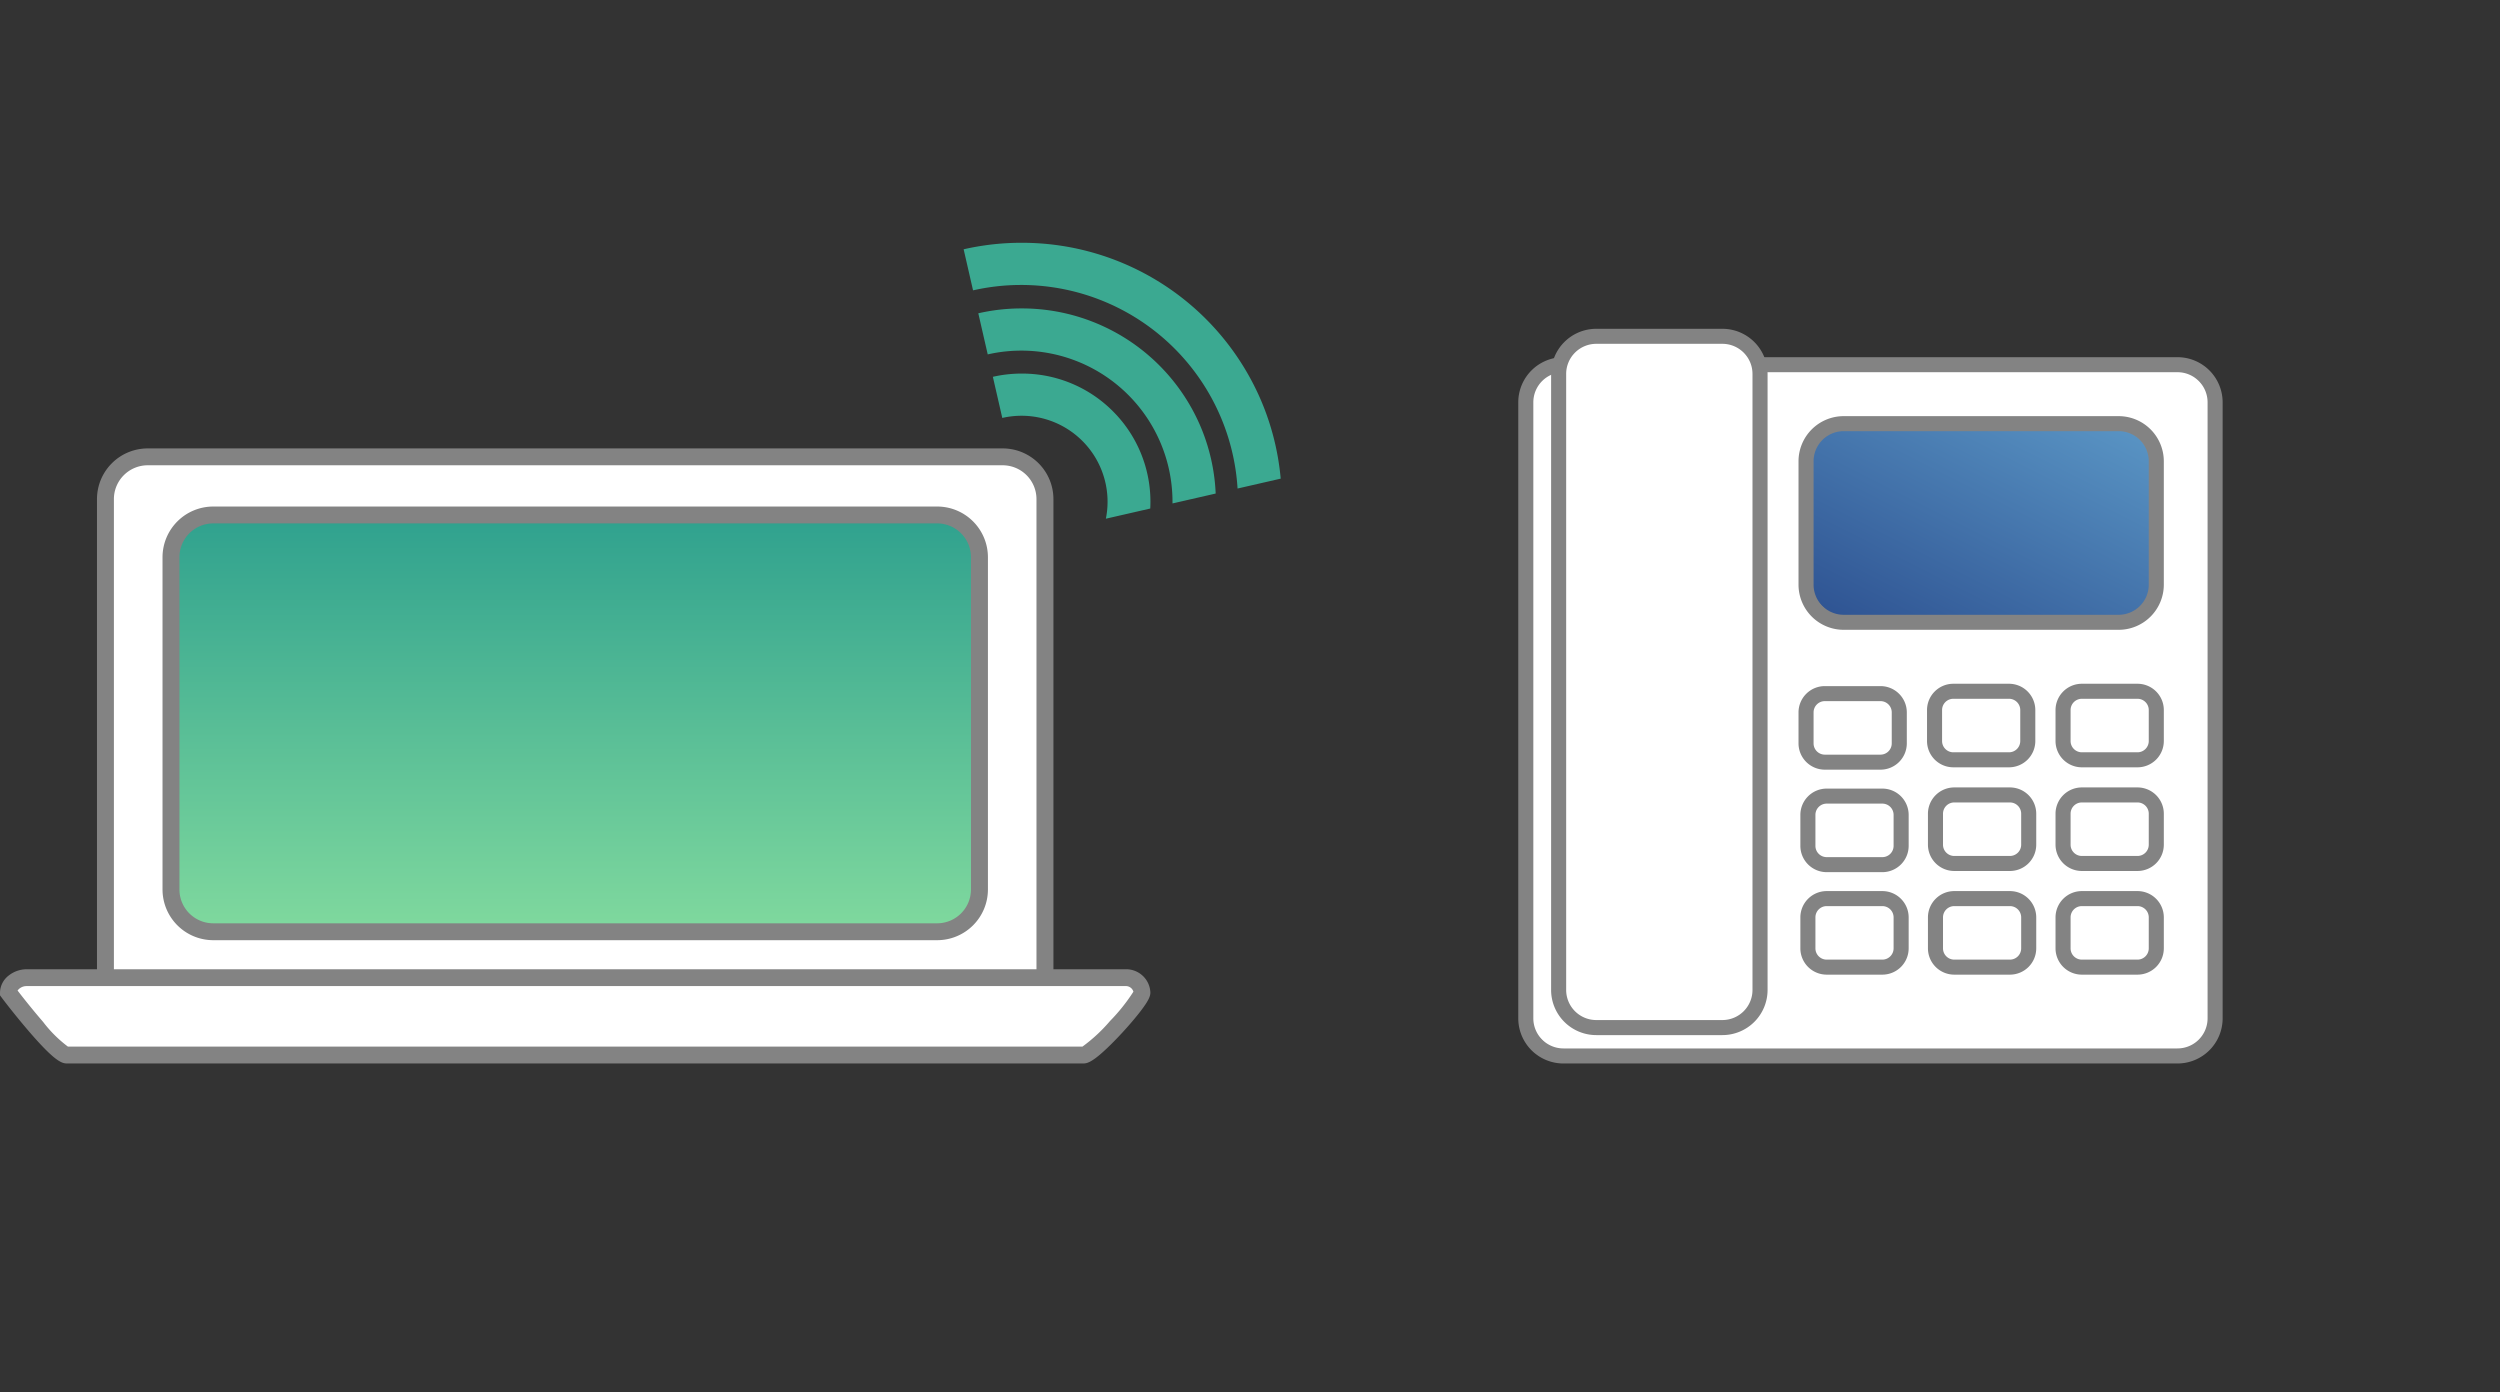 <svg xmlns="http://www.w3.org/2000/svg" xmlns:xlink="http://www.w3.org/1999/xlink" width="246" height="137" viewBox="0 0 246 137"><rect x="0" y="0" width="246" height="137" fill="#333333" stroke="none"/><defs><clipPath id="a"><rect width="246" height="137" transform="translate(53.998 177)" fill="#fff" stroke="#707070" stroke-width="1"/></clipPath><linearGradient id="b" x1="0.104" y1="1" x2="1" gradientUnits="objectBoundingBox"><stop offset="0" stop-color="#2f5493"/><stop offset="1" stop-color="#5b97c6"/></linearGradient><linearGradient id="c" x1="0.5" x2="0.5" y2="1" gradientUnits="objectBoundingBox"><stop offset="0" stop-color="#2fa18e"/><stop offset="1" stop-color="#80d99e"/></linearGradient><clipPath id="d"><rect width="29.407" height="29.32" transform="translate(0 6.593) rotate(-12.907)" fill="none" stroke="#3ba991" stroke-width="1"/></clipPath></defs><g transform="translate(-53.998 -177)" clip-path="url(#a)"><g transform="translate(203.396 209.354)"><rect width="67.828" height="68.019" rx="5" transform="translate(0.741 3.533)" fill="#fff"/><path d="M3.445-1h60.42A4.445,4.445,0,0,1,68.31,3.434V64.063A4.445,4.445,0,0,1,63.865,68.5H3.445A4.445,4.445,0,0,1-1,64.063V3.434A4.445,4.445,0,0,1,3.445-1Zm60.42,68.019a2.963,2.963,0,0,0,2.963-2.956V3.434A2.963,2.963,0,0,0,63.865.478H3.445A2.963,2.963,0,0,0,.482,3.434V64.063a2.963,2.963,0,0,0,2.963,2.956Z" transform="translate(1 3.793)" fill="#838383"/><rect width="19.817" height="68.019" rx="5" transform="translate(3.972 0.739)" fill="#fff"/><path d="M3.445-1H15.853A4.445,4.445,0,0,1,20.3,3.434V64.063A4.445,4.445,0,0,1,15.853,68.5H3.445A4.445,4.445,0,0,1-1,64.063V3.434A4.445,4.445,0,0,1,3.445-1ZM15.853,67.019a2.963,2.963,0,0,0,2.963-2.956V3.434A2.963,2.963,0,0,0,15.853.478H3.445A2.963,2.963,0,0,0,.482,3.434V64.063a2.963,2.963,0,0,0,2.963,2.956Z" transform="translate(4.231 1)" fill="#838383"/><g transform="translate(27.576 34.928)"><path d="M1.591-1H7.065A2.59,2.59,0,0,1,9.656,1.584V4.637A2.59,2.59,0,0,1,7.065,7.222H1.591A2.59,2.59,0,0,1-1,4.637V1.584A2.59,2.59,0,0,1,1.591-1ZM7.065,5.744A1.109,1.109,0,0,0,8.174,4.637V1.584A1.109,1.109,0,0,0,7.065.478H1.591A1.109,1.109,0,0,0,.482,1.584V4.637A1.109,1.109,0,0,0,1.591,5.744Z" transform="translate(13.736 21.401)" fill="#838383"/><g transform="translate(0)"><path d="M1.591-1H7.065A2.59,2.59,0,0,1,9.656,1.584V4.637A2.59,2.59,0,0,1,7.065,7.222H1.591A2.59,2.59,0,0,1-1,4.637V1.584A2.59,2.59,0,0,1,1.591-1ZM7.065,5.744A1.109,1.109,0,0,0,8.174,4.637V1.584A1.109,1.109,0,0,0,7.065.478H1.591A1.109,1.109,0,0,0,.482,1.584V4.637A1.109,1.109,0,0,0,1.591,5.744Z" transform="translate(1.182 11.316)" fill="#838383"/><path d="M1.591-1H7.065A2.59,2.59,0,0,1,9.656,1.584V4.637A2.59,2.59,0,0,1,7.065,7.222H1.591A2.59,2.59,0,0,1-1,4.637V1.584A2.59,2.59,0,0,1,1.591-1ZM7.065,5.744A1.109,1.109,0,0,0,8.174,4.637V1.584A1.109,1.109,0,0,0,7.065.478H1.591A1.109,1.109,0,0,0,.482,1.584V4.637A1.109,1.109,0,0,0,1.591,5.744Z" transform="translate(1.182 21.401)" fill="#838383"/><path d="M1.591-1H7.065A2.59,2.59,0,0,1,9.656,1.584V4.637A2.59,2.59,0,0,1,7.065,7.222H1.591A2.59,2.59,0,0,1-1,4.637V1.584A2.59,2.59,0,0,1,1.591-1ZM7.065,5.744A1.109,1.109,0,0,0,8.174,4.637V1.584A1.109,1.109,0,0,0,7.065.478H1.591A1.109,1.109,0,0,0,.482,1.584V4.637A1.109,1.109,0,0,0,1.591,5.744Z" transform="translate(13.645 1)" fill="#838383"/><path d="M1.591-1H7.065A2.59,2.59,0,0,1,9.656,1.584V4.637A2.59,2.59,0,0,1,7.065,7.222H1.591A2.59,2.59,0,0,1-1,4.637V1.584A2.59,2.59,0,0,1,1.591-1ZM7.065,5.744A1.109,1.109,0,0,0,8.174,4.637V1.584A1.109,1.109,0,0,0,7.065.478H1.591A1.109,1.109,0,0,0,.482,1.584V4.637A1.109,1.109,0,0,0,1.591,5.744Z" transform="translate(1 1.231)" fill="#838383"/><path d="M1.591-1H7.065A2.59,2.59,0,0,1,9.656,1.584V4.637A2.59,2.59,0,0,1,7.065,7.222H1.591A2.59,2.59,0,0,1-1,4.637V1.584A2.59,2.59,0,0,1,1.591-1ZM7.065,5.744A1.109,1.109,0,0,0,8.174,4.637V1.584A1.109,1.109,0,0,0,7.065.478H1.591A1.109,1.109,0,0,0,.482,1.584V4.637A1.109,1.109,0,0,0,1.591,5.744Z" transform="translate(13.736 11.201)" fill="#838383"/><path d="M1.591-1H7.065A2.59,2.59,0,0,1,9.656,1.584V4.637A2.59,2.59,0,0,1,7.065,7.222H1.591A2.59,2.59,0,0,1-1,4.637V1.584A2.59,2.59,0,0,1,1.591-1ZM7.065,5.744A1.109,1.109,0,0,0,8.174,4.637V1.584A1.109,1.109,0,0,0,7.065.478H1.591A1.109,1.109,0,0,0,.482,1.584V4.637A1.109,1.109,0,0,0,1.591,5.744Z" transform="translate(26.29 1)" fill="#838383"/><path d="M1.591-1H7.065A2.59,2.59,0,0,1,9.656,1.584V4.637A2.59,2.59,0,0,1,7.065,7.222H1.591A2.59,2.59,0,0,1-1,4.637V1.584A2.59,2.59,0,0,1,1.591-1ZM7.065,5.744A1.109,1.109,0,0,0,8.174,4.637V1.584A1.109,1.109,0,0,0,7.065.478H1.591A1.109,1.109,0,0,0,.482,1.584V4.637A1.109,1.109,0,0,0,1.591,5.744Z" transform="translate(26.29 11.201)" fill="#838383"/><path d="M1.591-1H7.065A2.59,2.59,0,0,1,9.656,1.584V4.637A2.59,2.59,0,0,1,7.065,7.222H1.591A2.59,2.59,0,0,1-1,4.637V1.584A2.59,2.59,0,0,1,1.591-1ZM7.065,5.744A1.109,1.109,0,0,0,8.174,4.637V1.584A1.109,1.109,0,0,0,7.065.478H1.591A1.109,1.109,0,0,0,.482,1.584V4.637A1.109,1.109,0,0,0,1.591,5.744Z" transform="translate(26.29 21.401)" fill="#838383"/></g></g><rect width="34.464" height="19.546" rx="5" transform="translate(28.317 9.334)" fill="url(#b)"/><path d="M3.445-1H30.5a4.445,4.445,0,0,1,4.445,4.434V15.59A4.445,4.445,0,0,1,30.5,20.024H3.445A4.445,4.445,0,0,1-1,15.59V3.434A4.445,4.445,0,0,1,3.445-1ZM30.5,18.546a2.963,2.963,0,0,0,2.963-2.956V3.434A2.963,2.963,0,0,0,30.5.478H3.445A2.963,2.963,0,0,0,.482,3.434V15.59a2.963,2.963,0,0,0,2.963,2.956Z" transform="translate(28.576 9.595)" fill="#838383"/></g><g transform="translate(53.998 194.592)"><rect width="92.446" height="54.913" rx="5" transform="translate(10.376 27.362)" fill="#fff"/><path d="M4-1H88.115a4.994,4.994,0,0,1,5,4.98V50.593a4.994,4.994,0,0,1-5,4.98H4a4.994,4.994,0,0,1-5-4.98V3.98A4.994,4.994,0,0,1,4-1ZM88.115,53.913a3.329,3.329,0,0,0,3.331-3.32V3.98A3.329,3.329,0,0,0,88.115.66H4A3.329,3.329,0,0,0,.665,3.98V50.593A3.329,3.329,0,0,0,4,53.913Z" transform="translate(10.543 27.532)" fill="#838383"/><rect width="79.551" height="41.01" rx="5" transform="translate(16.824 33.081)" fill="url(#c)"/><path d="M4-1H75.22a4.994,4.994,0,0,1,5,4.98V36.691a4.994,4.994,0,0,1-5,4.98H4a4.994,4.994,0,0,1-5-4.98V3.98A4.994,4.994,0,0,1,4-1ZM75.22,40.01a3.329,3.329,0,0,0,3.331-3.32V3.98A3.329,3.329,0,0,0,75.22.66H4A3.329,3.329,0,0,0,.665,3.98V36.691A3.329,3.329,0,0,0,4,40.01Z" transform="translate(16.992 33.251)" fill="#838383"/><path d="M110.011,127.46H9.978c-.9,0-4.6-4.614-5.749-6.152h0a1.7,1.7,0,0,1,1.783-1.46H114.127a1.553,1.553,0,0,1,1.633,1.457v0C115.76,122.113,110.913,127.46,110.011,127.46Z" transform="translate(-3.396 -41.237)" fill="#fff"/><path d="M109.844,128.12H9.811c-.489,0-1.155-.215-3.409-2.783-1.113-1.269-2.34-2.809-3.008-3.7l-.165-.221v-.275a2.169,2.169,0,0,1,.866-1.681,2.86,2.86,0,0,1,1.749-.61H113.96a2.384,2.384,0,0,1,2.466,2.287c0,.354-.157.778-.941,1.806-.476.624-1.12,1.383-1.814,2.136-.712.773-1.421,1.478-1.995,1.986C110.683,127.94,110.226,128.12,109.844,128.12ZM9.91,126.46h99.833a15.7,15.7,0,0,0,2.714-2.52,17.93,17.93,0,0,0,2.3-2.883.771.771,0,0,0-.794-.55H5.844a1.1,1.1,0,0,0-.886.436c.625.818,1.6,2.032,2.509,3.083A12.475,12.475,0,0,0,9.91,126.46Z" transform="translate(-3.229 -41.067)" fill="#838383"/><g transform="translate(94.743 0.001)"><g transform="translate(0)" clip-path="url(#d)"><path d="M10.153-2.5A12.591,12.591,0,0,1,19.1,1.194a12.582,12.582,0,0,1,0,17.835,12.683,12.683,0,0,1-17.894,0,12.582,12.582,0,0,1,0-17.835A12.591,12.591,0,0,1,10.153-2.5Zm0,21.073a8.462,8.462,0,1,0-8.49-8.462A8.485,8.485,0,0,0,10.153,18.573Z" transform="translate(-4.346 21.668)" fill="#3ba991"/><path d="M16.586-2.5A19.1,19.1,0,0,1,34.172,9.118a18.968,18.968,0,0,1-4.09,20.857,19.113,19.113,0,0,1-26.992,0A19.027,19.027,0,0,1,16.586-2.5Zm0,33.9A14.874,14.874,0,1,0,1.663,16.523,14.915,14.915,0,0,0,16.586,31.4Z" transform="translate(-10.78 15.256)" fill="#3ba991"/><path d="M23.067-2.5A25.582,25.582,0,0,1,46.624,13.063,25.408,25.408,0,0,1,41.146,41,25.6,25.6,0,0,1,4.988,41,25.488,25.488,0,0,1,23.067-2.5Zm0,46.816a21.333,21.333,0,1,0-21.4-21.333A21.393,21.393,0,0,0,23.067,44.316Z" transform="translate(-17.26 8.797)" fill="#3ba991"/></g></g></g></g></svg>